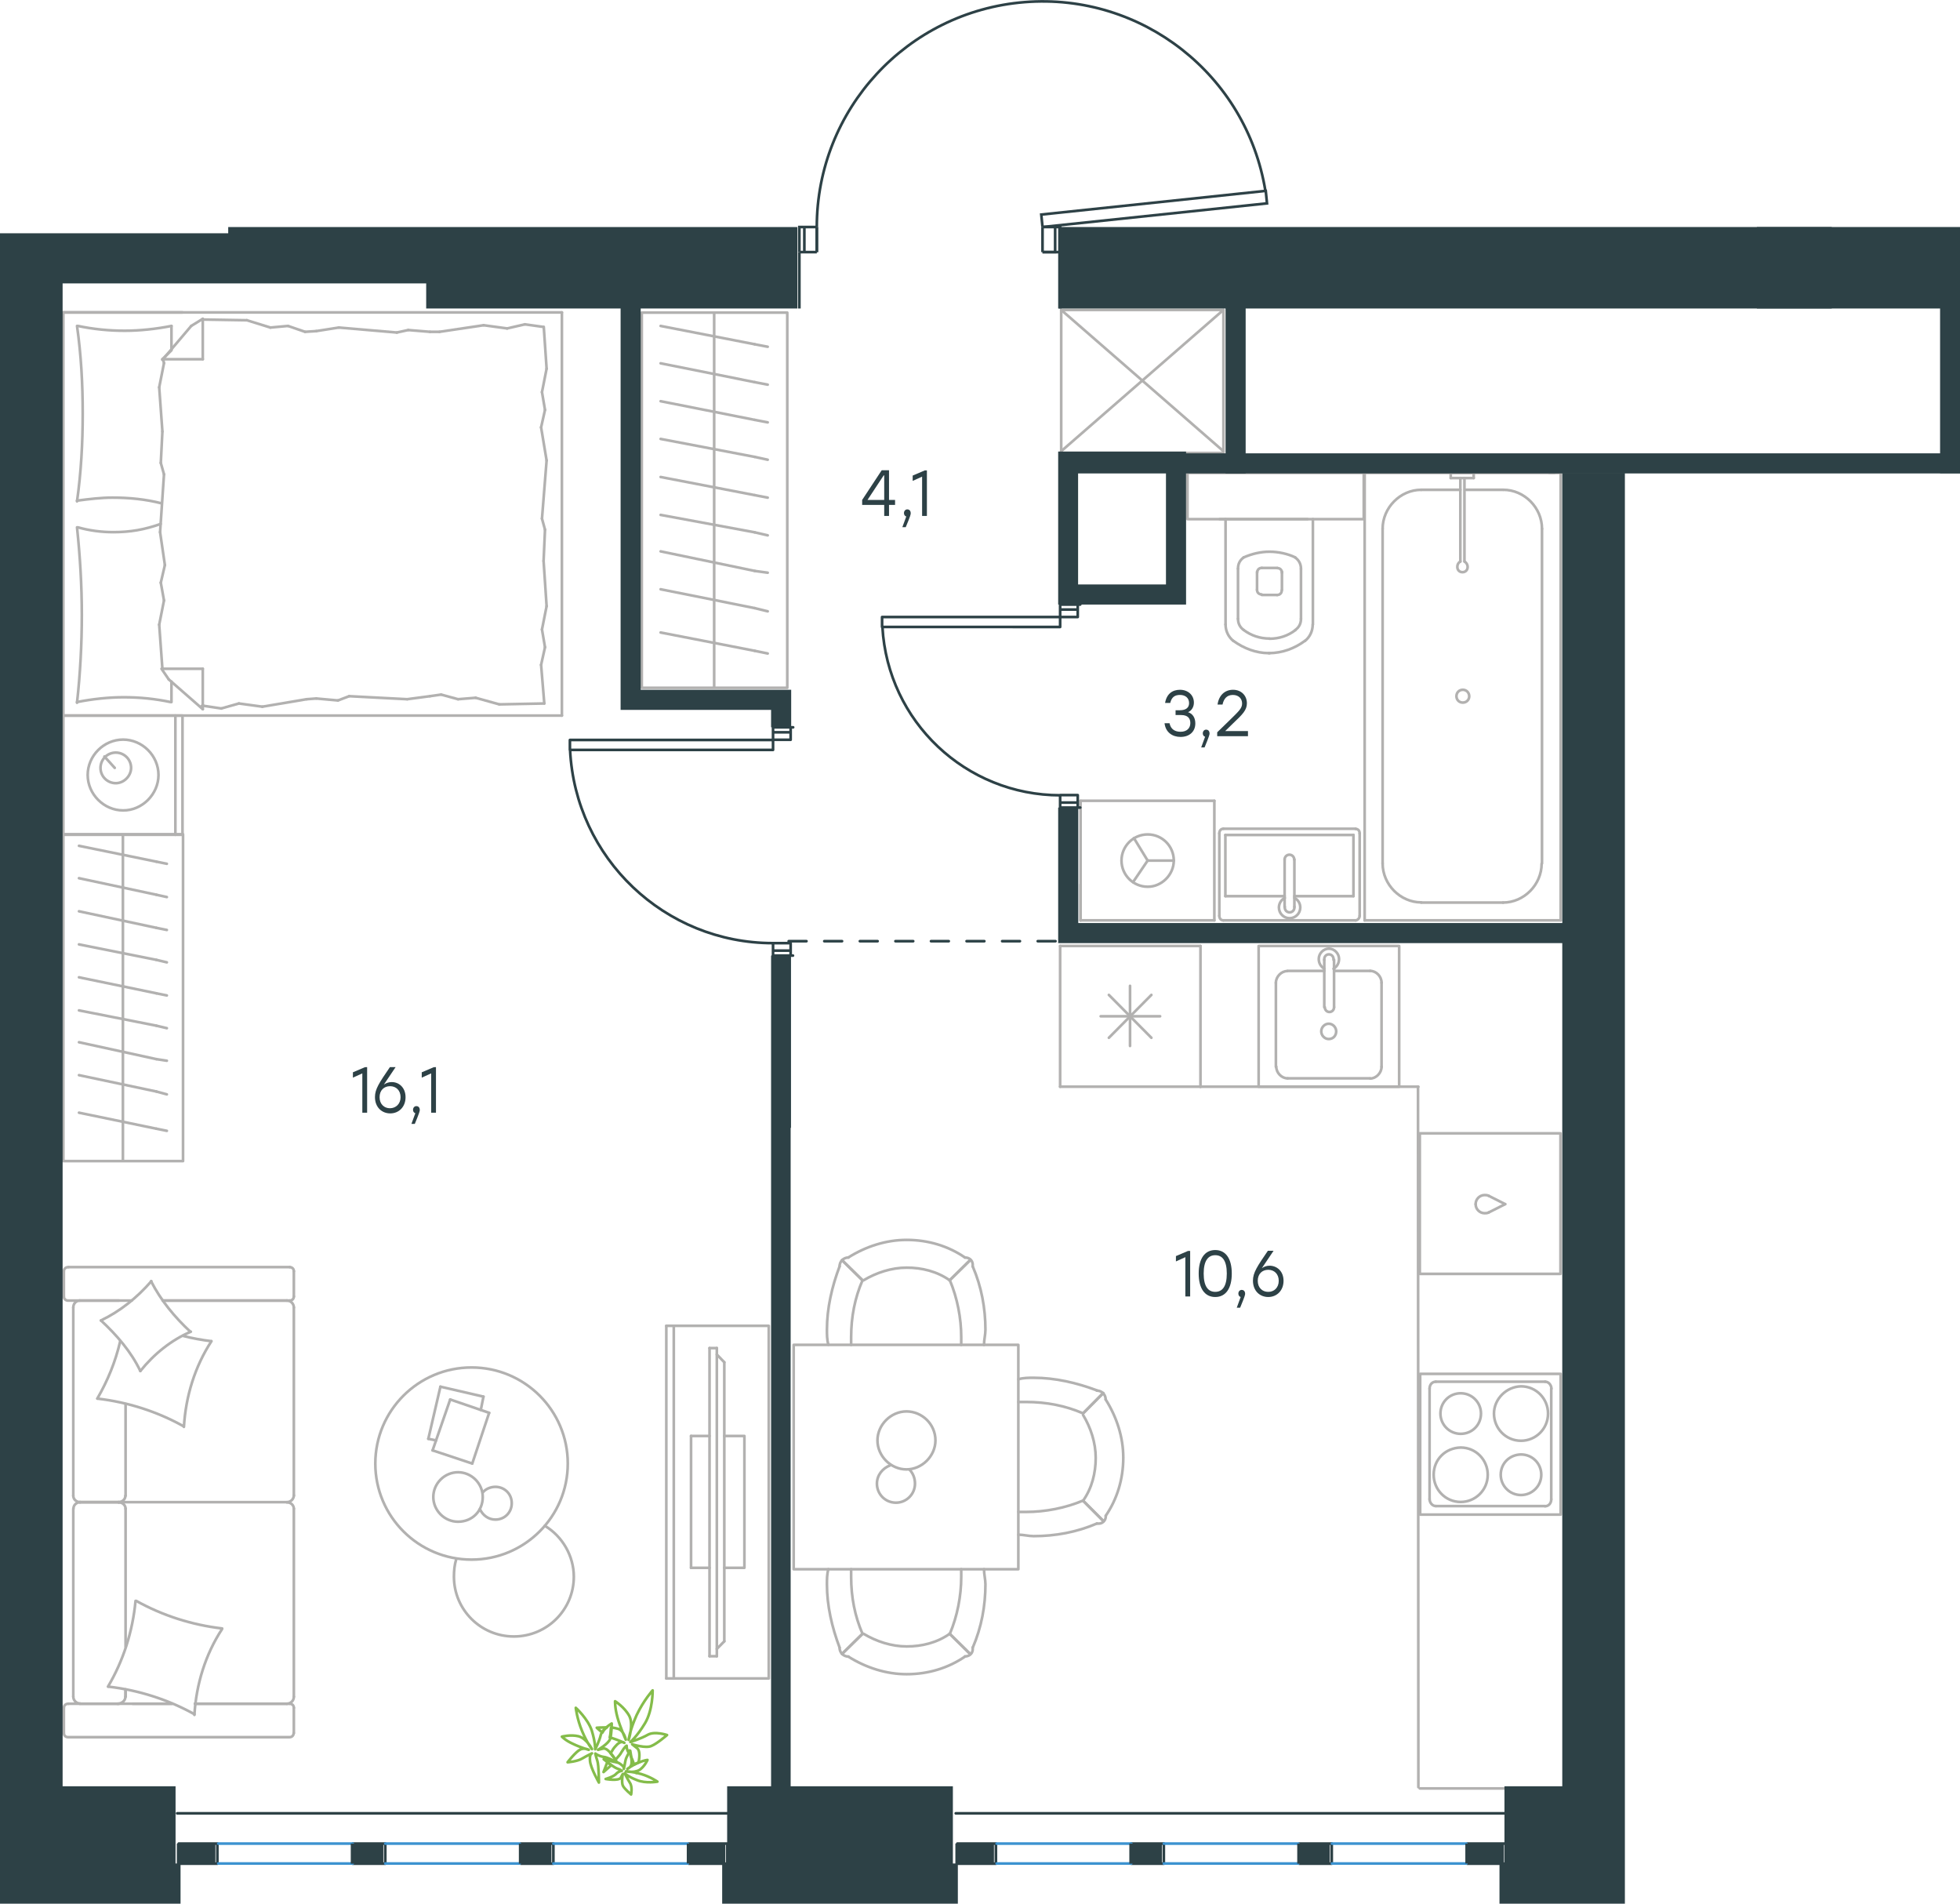 <?xml version="1.0" encoding="utf-8"?>
<!-- Generator: Adobe Illustrator 26.5.0, SVG Export Plug-In . SVG Version: 6.00 Build 0)  -->
<svg version="1.1" id="Слой_1" xmlns="http://www.w3.org/2000/svg" xmlns:xlink="http://www.w3.org/1999/xlink" x="0px" y="0px"
	 viewBox="0 0 1101.9 1070" style="enable-background:new 0 0 1101.9 1070;" xml:space="preserve">
<style type="text/css">
	.st0{fill:none;stroke:#B2B1B0;stroke-width:1.5;stroke-linecap:round;stroke-linejoin:round;stroke-miterlimit:22.926;}
	.st1{fill:none;stroke:#84BC4A;stroke-width:1.5;stroke-linecap:round;stroke-linejoin:round;stroke-miterlimit:22.926;}
	.st2{fill:none;stroke:#2D4146;stroke-width:1.5;stroke-linecap:round;stroke-linejoin:round;stroke-miterlimit:22.926;}
	.st3{fill:none;stroke:#2D4146;stroke-width:1.5;stroke-miterlimit:10;}
	.st4{fill:none;stroke:#3C93D0;stroke-width:1.5;stroke-linecap:round;stroke-linejoin:round;stroke-miterlimit:22.926;}
	.st5{fill-rule:evenodd;clip-rule:evenodd;fill:#2D4146;}
	.st6{enable-background:new    ;}
	.st7{fill:#2D4146;}
	
		.st8{fill:none;stroke:#2D4247;stroke-width:1.5;stroke-linecap:round;stroke-linejoin:round;stroke-miterlimit:22.926;stroke-dasharray:10;}
</style>
<g>
	<g>
		<line class="st0" x1="70.6" y1="925.6" x2="70.6" y2="848"/>
		<line class="st0" x1="165.2" y1="714.5" x2="165.2" y2="728.7"/>
		<line class="st0" x1="165.2" y1="734.9" x2="165.2" y2="840.7"/>
		<line class="st0" x1="96.7" y1="957.6" x2="74.6" y2="957.6"/>
		<line class="st0" x1="161.3" y1="957.6" x2="109.6" y2="957.6"/>
		<line class="st0" x1="161.3" y1="731" x2="91.5" y2="731"/>
		<line class="st0" x1="66.9" y1="844.3" x2="44.8" y2="844.3"/>
		<line class="st0" x1="70.6" y1="840.7" x2="70.6" y2="789.2"/>
		<line class="st0" x1="35.9" y1="974.1" x2="35.9" y2="959.9"/>
		<line class="st0" x1="44.8" y1="844.3" x2="66.9" y2="844.3"/>
		<line class="st0" x1="41.2" y1="734.9" x2="41.2" y2="840.7"/>
		<line class="st0" x1="91.5" y1="731" x2="162.9" y2="731"/>
		<line class="st0" x1="165.2" y1="848" x2="165.2" y2="953.6"/>
		<line class="st0" x1="165.2" y1="959.9" x2="165.2" y2="974.1"/>
		<line class="st0" x1="70.6" y1="953.6" x2="70.6" y2="949.6"/>
		<line class="st0" x1="38.5" y1="957.6" x2="96.7" y2="957.6"/>
		<line class="st0" x1="70.6" y1="953.6" x2="70.6" y2="949.6"/>
		<line class="st0" x1="44.8" y1="957.6" x2="66.9" y2="957.6"/>
		<line class="st0" x1="44.8" y1="844.3" x2="66.9" y2="844.3"/>
		<line class="st0" x1="41.2" y1="848" x2="41.2" y2="953.6"/>
		<line class="st0" x1="109.6" y1="957.6" x2="162.9" y2="957.6"/>
		<line class="st0" x1="38.5" y1="712.2" x2="162.9" y2="712.2"/>
		<line class="st0" x1="35.9" y1="728.7" x2="35.9" y2="714.5"/>
		<line class="st0" x1="74.1" y1="731" x2="38.5" y2="731"/>
		<line class="st0" x1="66.9" y1="844.3" x2="161.3" y2="844.3"/>
		<line class="st0" x1="66.9" y1="731" x2="44.8" y2="731"/>
		<path class="st0" d="M38.5,957.6c-1.9,0-2.6,1.3-2.6,2.3"/>
		<path class="st0" d="M162.9,731c1.6,0,2.3-1.3,2.3-2.3"/>
		<path class="st0" d="M35.9,728.7c0,1.6,1.3,2.3,2.3,2.3"/>
		<path class="st0" d="M70.6,848c0-1.9-1.6-3.6-3.9-3.6"/>
		<path class="st0" d="M44.8,731c-1.9,0-3.6,1.6-3.6,3.9"/>
		<path class="st0" d="M41.2,953.6c0,2,1.6,3.9,3.9,3.9"/>
		<path class="st0" d="M165.2,848c0-1.9-1.6-3.6-3.9-3.6"/>
		<path class="st0" d="M45.2,844.3c-2,0-3.9,1.5-3.9,3.6"/>
		<path class="st0" d="M161.3,844.3c2,0,3.9-1.6,3.9-3.9"/>
		<path class="st0" d="M35.9,974.1c0,1.6,1.3,2.3,2.3,2.3h124.6c1.6,0,2.3-1.3,2.3-2.3"/>
		<path class="st0" d="M41.2,840.7c0,1.9,1.6,3.6,3.9,3.6"/>
		<path class="st0" d="M165.2,714.5c0-1.6-1.3-2.3-2.3-2.3"/>
		<path class="st0" d="M161.3,957.6c2,0,3.9-1.6,3.9-3.9"/>
		<path class="st0" d="M165.2,959.9c0-1.6-1.3-2.3-2.3-2.3"/>
		<path class="st0" d="M165.2,734.9c0-2-1.6-3.9-3.9-3.9"/>
		<path class="st0" d="M66.1,957.6c2.2,0,4.4-1.6,4.4-3.9"/>
		<path class="st0" d="M66.6,844.3c2,0,3.9-1.5,3.9-3.6"/>
		<path class="st0" d="M38.5,712.2c-1.9,0-2.6,1.3-2.6,2.3"/>
		<path class="st0" d="M76.6,899.8c14.9,8.3,31.3,13.5,48.3,15.5"/>
		<path class="st0" d="M84.9,720.1c5.6,10.9,13.2,20.1,22.1,28.4"/>
		<path class="st0" d="M107.3,748.5c-10.9,4.6-20.8,12.6-28.4,22.1"/>
		<path class="st0" d="M124.8,915.7c-9.3,14.2-14.5,31-15.5,48.2"/>
		<path class="st0" d="M103.1,801.6c-14.9-8.3-31.3-13.5-48.3-15.5"/>
		<path class="st0" d="M54.7,786.1c5.9-10.2,10.2-20.7,12.9-32.3"/>
		<path class="st0" d="M118.9,753.8c-9.3,14.2-14.5,31-15.5,48.2"/>
		<path class="st0" d="M109.3,963.5C94.4,955.2,78,950,61,948"/>
		<path class="st0" d="M60.7,948c8.6-14.5,13.9-31,15.5-48.2"/>
		<path class="st0" d="M78.9,770.6c-5.2-10.9-13.2-20.1-22.1-28.4"/>
		<path class="st0" d="M103.1,750.9c4.9,1.3,10.6,2.3,15.5,2.9"/>
		<path class="st0" d="M56.7,742.2c10.9-5.2,20.4-12.9,28.4-22.1"/>
	</g>
	<g>
		<line class="st0" x1="247.6" y1="779.4" x2="271.8" y2="785"/>
		<line class="st0" x1="271.8" y1="785" x2="270.3" y2="792.5"/>
		<line class="st0" x1="245.2" y1="809.6" x2="240.8" y2="808.7"/>
		<line class="st0" x1="240.8" y1="808.7" x2="247.6" y2="779.4"/>
		<line class="st0" x1="253.1" y1="786.6" x2="275" y2="794.1"/>
		<line class="st0" x1="275" y1="794.1" x2="265.5" y2="822.6"/>
		<line class="st0" x1="265.5" y1="822.6" x2="243.2" y2="815.2"/>
		<line class="st0" x1="243.2" y1="815.2" x2="253.1" y2="786.6"/>
		<ellipse class="st0" cx="265.1" cy="822.6" rx="54.1" ry="54"/>
		<path class="st0" d="M271.4,841.4c0-7.6-6.3-13.9-13.9-13.9s-13.9,6.3-13.9,13.9s6.3,13.9,13.9,13.9
			C265.5,855.3,271.4,849.3,271.4,841.4z"/>
		<path class="st0" d="M271.4,838.9c1.5-2,4.4-3.2,7.1-3.2c5.1,0,9.2,3.9,9.2,9.2c0,5.1-3.9,9.2-9.2,9.2c-3.9,0-7.1-2.4-8.7-5.9"/>
		<path class="st0" d="M306.3,857.6c9.9,5.9,16.3,17,16.3,28.6c0,18.6-15.1,33.6-33.7,33.6c-18.7,0-33.7-15.1-33.7-33.6
			c0-3.3,0.3-6.6,1.3-9.9"/>
	</g>
	<g>
		<g>
			<line class="st0" x1="378.8" y1="745.2" x2="378.8" y2="943.4"/>
			<polyline class="st0" points="374.6,943.4 432.2,943.4 432.2,745.2 374.6,745.2 			"/>
			<line class="st0" x1="374.6" y1="745.2" x2="374.6" y2="943.4"/>
		</g>
		<g>
			<polyline class="st0" points="407.2,881.2 418.5,881.2 418.5,807.1 407.2,807.1 			"/>
			<line class="st0" x1="398.9" y1="807.1" x2="388.5" y2="807.1"/>
			<line class="st0" x1="388.5" y1="807.1" x2="388.5" y2="881.2"/>
			<line class="st0" x1="388.5" y1="881.2" x2="398.9" y2="881.2"/>
			<line class="st0" x1="398.9" y1="757.7" x2="403" y2="757.7"/>
			<line class="st0" x1="407.2" y1="922.5" x2="403" y2="926.8"/>
			<line class="st0" x1="403" y1="761.3" x2="407.2" y2="765.7"/>
			<line class="st0" x1="403" y1="930.9" x2="403" y2="757.7"/>
			<line class="st0" x1="398.9" y1="757.7" x2="398.9" y2="930.9"/>
			<line class="st0" x1="398.9" y1="930.9" x2="403" y2="930.9"/>
			<line class="st0" x1="407.2" y1="765.7" x2="407.2" y2="922.5"/>
		</g>
	</g>
	<g>
		<line class="st0" x1="596" y1="610.8" x2="596" y2="531.7"/>
		<line class="st0" x1="635.3" y1="587.9" x2="635.3" y2="554.1"/>
		<line class="st0" x1="647.3" y1="559.2" x2="623.4" y2="583.3"/>
		<line class="st0" x1="647.3" y1="583.3" x2="623.4" y2="559.2"/>
		<line class="st0" x1="652.2" y1="571.2" x2="618.8" y2="571.2"/>
		<line class="st0" x1="596" y1="531.7" x2="674.9" y2="531.7"/>
		<line class="st0" x1="674.9" y1="610.8" x2="674.9" y2="531.7"/>
		<line class="st0" x1="596" y1="610.8" x2="674.9" y2="610.8"/>
	</g>
	<g>
		<rect x="707.6" y="531.7" class="st0" width="79" height="79.1"/>
		<line class="st0" x1="750" y1="566.1" x2="750" y2="539.5"/>
		<line class="st0" x1="744.5" y1="545.7" x2="723.9" y2="545.7"/>
		<line class="st0" x1="723.9" y1="606.1" x2="770.3" y2="606.1"/>
		<line class="st0" x1="770.3" y1="545.7" x2="750" y2="545.7"/>
		<line class="st0" x1="776.7" y1="599.6" x2="776.7" y2="552.4"/>
		<line class="st0" x1="744.5" y1="539.5" x2="744.5" y2="566.1"/>
		<line class="st0" x1="717.3" y1="552.4" x2="717.3" y2="599.6"/>
		<path class="st0" d="M750,566.1L750,566.1c0,1.5-1.1,2.7-2.6,2.7s-2.6-1.2-2.6-2.7"/>
		<path class="st0" d="M717.3,552.4c0-3.5,3.1-6.6,6.4-6.6"/>
		<path class="st0" d="M744.5,544.5c-1.9-1.2-3.1-3.1-3.1-5.5c0-3.1,2.6-5.8,5.7-5.8c3.1,0,5.7,2.7,5.7,5.8c0,2.3-1.1,4.3-3.1,5.5"
			/>
		<path class="st0" d="M776.7,599.6c0,3.5-3.1,6.6-6.4,6.6"/>
		<path class="st0" d="M770.3,545.7c3.4,0,6.4,3.1,6.4,6.6"/>
		<path class="st0" d="M723.9,606.1c-3.4,0-6.4-3.1-6.4-6.6"/>
		<path class="st0" d="M744.5,539.5v-0.4c0-1.5,1.1-2.7,2.6-2.7s2.6,1.2,2.6,2.7v0.4"/>
		<path class="st0" d="M751.2,579.7c0-2.3-1.9-4.3-4.2-4.3s-4.2,2-4.2,4.3s1.9,4.3,4.2,4.3C749.6,584,751.2,582,751.2,579.7z"/>
	</g>
	<g>
		<path class="st0" d="M843.7,828.9c0,6.2,5,11.4,11.4,11.4c6.2,0,11.4-5,11.4-11.4c0-6.3-5-11.4-11.4-11.4
			C848.8,817.6,843.7,822.4,843.7,828.9z"/>
		<path class="st0" d="M839.9,794.5c0,8.3,6.6,15.3,15.2,15.3c8.2,0,15.2-6.6,15.2-15.3c0-8.3-6.6-15.3-15.2-15.3
			C846.8,779.4,839.9,786.4,839.9,794.5z"/>
		<path class="st0" d="M809.8,794.5c0,6.2,5,11.4,11.4,11.4s11.4-5,11.4-11.4c0-6.2-5-11.4-11.4-11.4S809.8,788.2,809.8,794.5z"/>
		<path class="st0" d="M806,828.9c0,8.3,6.6,15.3,15.2,15.3c8.2,0,15.2-6.6,15.2-15.3c0-8.3-6.6-15.3-15.2-15.3
			C812.6,813.8,806,820.3,806,828.9z"/>
		<line class="st0" x1="872.1" y1="780.5" x2="872.1" y2="842.7"/>
		<line class="st0" x1="807.2" y1="776.6" x2="868.7" y2="776.6"/>
		<line class="st0" x1="803.7" y1="842.7" x2="803.7" y2="780.5"/>
		<line class="st0" x1="868.7" y1="846.5" x2="807.2" y2="846.5"/>
		<path class="st0" d="M803.7,780.5L803.7,780.5c0-2.3,1.5-3.9,3.5-3.9"/>
		<path class="st0" d="M872.1,842.7L872.1,842.7c0,2.3-1.5,3.9-3.5,3.9"/>
		<path class="st0" d="M868.7,776.6L868.7,776.6c2,0,3.5,2,3.5,3.9"/>
		<path class="st0" d="M807.2,846.5L807.2,846.5c-2,0-3.5-2-3.5-3.9"/>
		<rect x="798.4" y="772.2" class="st0" width="79" height="79.1"/>
	</g>
	<g>
		<line class="st0" x1="102.6" y1="175.6" x2="35.6" y2="175.6"/>
		<line class="st0" x1="35.6" y1="402.2" x2="35.6" y2="175.6"/>
		<line class="st0" x1="96.4" y1="383.1" x2="96.4" y2="394.6"/>
		<line class="st0" x1="91.3" y1="201.9" x2="114" y2="201.9"/>
		<line class="st0" x1="96.4" y1="196.9" x2="91.3" y2="201.9"/>
		<line class="st0" x1="315.9" y1="402.2" x2="35.6" y2="402.2"/>
		<line class="st0" x1="114" y1="179.2" x2="114" y2="201.9"/>
		<line class="st0" x1="35.6" y1="175.6" x2="315.9" y2="175.6"/>
		<line class="st0" x1="114" y1="398.6" x2="94.9" y2="381.9"/>
		<line class="st0" x1="94.9" y1="381.9" x2="90.8" y2="375.9"/>
		<line class="st0" x1="96.4" y1="183.2" x2="96.4" y2="196.4"/>
		<line class="st0" x1="91.3" y1="375.9" x2="114" y2="375.9"/>
		<line class="st0" x1="91.3" y1="202.3" x2="107.5" y2="183.2"/>
		<line class="st0" x1="107.5" y1="183.2" x2="114" y2="179.2"/>
		<line class="st0" x1="114" y1="398.6" x2="114" y2="375.9"/>
		<line class="st0" x1="306.4" y1="297.7" x2="305.6" y2="315.3"/>
		<line class="st0" x1="304.2" y1="240.2" x2="307.3" y2="258.8"/>
		<line class="st0" x1="304.7" y1="220.4" x2="306.4" y2="230.4"/>
		<line class="st0" x1="306.4" y1="230.4" x2="304.2" y2="240.2"/>
		<line class="st0" x1="304.7" y1="291.5" x2="306.4" y2="297.7"/>
		<line class="st0" x1="307.3" y1="258.8" x2="304.7" y2="291.5"/>
		<line class="st0" x1="305.7" y1="183.7" x2="307.3" y2="207.2"/>
		<line class="st0" x1="307.3" y1="207.2" x2="304.7" y2="220.4"/>
		<line class="st0" x1="304.2" y1="373.7" x2="306" y2="395.4"/>
		<line class="st0" x1="304.7" y1="353.8" x2="306.4" y2="363.8"/>
		<line class="st0" x1="306.4" y1="363.8" x2="304.2" y2="373.7"/>
		<line class="st0" x1="305.6" y1="315.3" x2="307.3" y2="340.7"/>
		<line class="st0" x1="307.3" y1="340.7" x2="304.7" y2="353.8"/>
		<line class="st0" x1="315.9" y1="402.2" x2="315.9" y2="175.6"/>
		<path class="st0" d="M43.3,296.4c1.7,16.3,2.7,32.5,2.7,49.3c0,16.3-0.9,33-2.7,49.3"/>
		<path class="st0" d="M90.3,294.5c-9.1,3.2-17,4.6-26.6,4.6c-6.8,0-13.5-0.9-19.9-2.7"/>
		<path class="st0" d="M43.3,394.6c8.6-1.7,17.7-2.7,26.3-2.7c9.1,0,17.7,0.9,26.3,2.7"/>
		<path class="st0" d="M43.3,281.4c6.8-0.9,13.5-1.7,19.9-1.7c9.5,0,18.6,0.9,27.6,3.2"/>
		<line class="st0" x1="171.5" y1="186.5" x2="177.8" y2="186.1"/>
		<line class="st0" x1="152" y1="184.1" x2="161.9" y2="183.2"/>
		<line class="st0" x1="161.9" y1="183.2" x2="171.5" y2="186.5"/>
		<line class="st0" x1="114" y1="179.6" x2="138.8" y2="180"/>
		<line class="st0" x1="138.8" y1="180" x2="152" y2="184.1"/>
		<line class="st0" x1="229.5" y1="185.5" x2="241.7" y2="186.5"/>
		<line class="st0" x1="177.8" y1="186.1" x2="190.5" y2="184.1"/>
		<line class="st0" x1="223.1" y1="186.9" x2="229.5" y2="185.5"/>
		<line class="st0" x1="190.5" y1="184.1" x2="223.1" y2="186.9"/>
		<line class="st0" x1="241.7" y1="186.5" x2="247.1" y2="186.5"/>
		<line class="st0" x1="285.1" y1="184.6" x2="295.1" y2="182.3"/>
		<line class="st0" x1="295.1" y1="182.3" x2="305.1" y2="183.7"/>
		<line class="st0" x1="247.1" y1="186.5" x2="271.9" y2="182.8"/>
		<line class="st0" x1="271.9" y1="182.8" x2="285.1" y2="184.6"/>
		<line class="st0" x1="248" y1="390.4" x2="241.7" y2="391.3"/>
		<line class="st0" x1="267.4" y1="392.2" x2="257.5" y2="393"/>
		<line class="st0" x1="257.5" y1="393" x2="248" y2="390.4"/>
		<line class="st0" x1="306" y1="395.4" x2="280.7" y2="395.9"/>
		<line class="st0" x1="280.7" y1="395.9" x2="267.4" y2="392.2"/>
		<line class="st0" x1="190" y1="393.7" x2="177.8" y2="392.6"/>
		<line class="st0" x1="241.7" y1="391.3" x2="228.9" y2="393"/>
		<line class="st0" x1="196.3" y1="391.3" x2="190" y2="393.7"/>
		<line class="st0" x1="228.9" y1="393" x2="196.3" y2="391.3"/>
		<line class="st0" x1="177.8" y1="392.6" x2="172.4" y2="393"/>
		<line class="st0" x1="114.4" y1="396.7" x2="113.5" y2="396.7"/>
		<line class="st0" x1="134.3" y1="395.4" x2="124.4" y2="398.2"/>
		<line class="st0" x1="124.4" y1="398.2" x2="114.4" y2="396.7"/>
		<line class="st0" x1="172.4" y1="393" x2="147.5" y2="397.2"/>
		<line class="st0" x1="147.5" y1="397.2" x2="134.3" y2="395.4"/>
		<path class="st0" d="M43.3,183.2c2.3,16.3,3.2,32.5,3.2,49.3c0,16.3-0.9,33-3.2,49.3"/>
		<path class="st0" d="M96.4,183.2c-8.6,1.7-17.7,2.7-26.3,2.7c-9.1,0-17.7-0.9-26.3-2.7"/>
		<line class="st0" x1="90.4" y1="260.2" x2="91.3" y2="242.5"/>
		<line class="st0" x1="92.7" y1="317.6" x2="90" y2="299.1"/>
		<line class="st0" x1="92.2" y1="337.5" x2="90.4" y2="327.5"/>
		<line class="st0" x1="90.4" y1="327.5" x2="92.7" y2="317.6"/>
		<line class="st0" x1="92.2" y1="266.6" x2="90.4" y2="260.2"/>
		<line class="st0" x1="90" y1="299.1" x2="92.2" y2="266.6"/>
		<line class="st0" x1="91.3" y1="375.9" x2="89.5" y2="351.1"/>
		<line class="st0" x1="89.5" y1="351.1" x2="92.2" y2="337.5"/>
		<line class="st0" x1="92.2" y1="204.1" x2="91.7" y2="201.9"/>
		<line class="st0" x1="91.3" y1="242.5" x2="89.5" y2="217.7"/>
		<line class="st0" x1="89.5" y1="217.7" x2="92.2" y2="204.1"/>
		<line class="st0" x1="35.6" y1="469.2" x2="35.6" y2="402.2"/>
		<line class="st0" x1="102.6" y1="402.2" x2="102.6" y2="469.2"/>
		<line class="st0" x1="102.2" y1="469.2" x2="35.6" y2="469.2"/>
		<line class="st0" x1="35.6" y1="402.2" x2="102.2" y2="402.2"/>
		<line class="st0" x1="64.5" y1="431.6" x2="58.7" y2="425.2"/>
		<line class="st0" x1="98.6" y1="402.2" x2="98.6" y2="469.2"/>
		<path class="st0" d="M89.1,435.6c0-10.9-9.1-19.9-19.9-19.9c-10.9,0-19.9,9.1-19.9,19.9s9.1,19.9,19.9,19.9
			C79.9,455.6,89.1,446.4,89.1,435.6z"/>
		<path class="st0" d="M73.7,431.6c0-4.9-4-8.6-8.6-8.6c-4.9,0-8.6,4-8.6,8.6c0,4.9,4,8.6,8.6,8.6S73.7,436.1,73.7,431.6z"/>
	</g>
	<g>
		<line class="st0" x1="93.8" y1="635.6" x2="87.9" y2="634.4"/>
		<line class="st0" x1="87.9" y1="634.4" x2="44.4" y2="625.4"/>
		<rect x="35.6" y="468.9" class="st0" width="67.3" height="183.7"/>
		<line class="st0" x1="69.1" y1="652.2" x2="69.1" y2="469.3"/>
		<line class="st0" x1="93.8" y1="485.5" x2="87.9" y2="484.3"/>
		<line class="st0" x1="87.9" y1="484.3" x2="44.4" y2="475.4"/>
		<line class="st0" x1="93.8" y1="504.2" x2="87.9" y2="502.9"/>
		<line class="st0" x1="87.9" y1="502.9" x2="44.4" y2="493.6"/>
		<line class="st0" x1="93.8" y1="522.7" x2="87.9" y2="521.5"/>
		<line class="st0" x1="87.9" y1="521.5" x2="44.4" y2="512.2"/>
		<line class="st0" x1="93.8" y1="540.9" x2="87.9" y2="539.5"/>
		<line class="st0" x1="87.9" y1="539.5" x2="44.4" y2="530.8"/>
		<line class="st0" x1="93.8" y1="559.5" x2="87.9" y2="558.3"/>
		<line class="st0" x1="87.9" y1="558.3" x2="44.4" y2="549.3"/>
		<line class="st0" x1="93.8" y1="577.9" x2="87.9" y2="576.5"/>
		<line class="st0" x1="87.9" y1="576.5" x2="44.4" y2="567.9"/>
		<line class="st0" x1="93.8" y1="596.2" x2="87.9" y2="595.3"/>
		<line class="st0" x1="87.9" y1="595.3" x2="44.4" y2="585.8"/>
		<line class="st0" x1="87.9" y1="613.5" x2="44.4" y2="604.3"/>
		<line class="st0" x1="93.8" y1="615.1" x2="87.9" y2="613.5"/>
	</g>
	<g>
		<line class="st0" x1="735.1" y1="291.8" x2="685.7" y2="291.8"/>
		<g>
			<line class="st0" x1="738.1" y1="351" x2="738.1" y2="291.8"/>
			<line class="st0" x1="696" y1="319.7" x2="696" y2="347.8"/>
			<line class="st0" x1="731.4" y1="347.8" x2="731.4" y2="319.7"/>
			<line class="st0" x1="706.7" y1="321.4" x2="706.7" y2="331.5"/>
			<line class="st0" x1="720.7" y1="331.5" x2="720.7" y2="321.4"/>
			<line class="st0" x1="718" y1="319.2" x2="709.4" y2="319.2"/>
			<line class="st0" x1="689" y1="291.8" x2="689" y2="351"/>
			<line class="st0" x1="709.4" y1="334.4" x2="718" y2="334.4"/>
			<path class="st0" d="M693.4,360.2c5.9,4.3,12.9,6.9,19.9,6.9c0,0,0,0,0.5,0"/>
			<path class="st0" d="M709.4,319.2c-1.6,0-2.6,1.1-2.6,2.6"/>
			<path class="st0" d="M699.2,313.3c-2.2,1.6-3.2,3.7-3.2,6.3"/>
			<path class="st0" d="M706.7,331.5c0,1.6,1.1,2.6,2.6,2.6"/>
			<path class="st0" d="M699.2,354.1c4.3,3.2,9.2,4.8,14.5,4.8"/>
			<path class="st0" d="M718,334.4c1.6,0,2.6-1.1,2.6-2.6"/>
			<path class="st0" d="M720.7,321.9c0-1.6-1.1-2.6-2.6-2.6"/>
			<path class="st0" d="M731.4,319.7c0-2.6-1.1-4.8-3.2-6.3"/>
			<path class="st0" d="M728.2,313.3c-4.3-2.1-9.7-3.2-14.5-3.2s-9.7,1.1-14.5,3.2"/>
			<path class="st0" d="M728.2,354.1c2.2-1.6,3.2-3.7,3.2-6.3"/>
			<path class="st0" d="M713.3,367.1L713.3,367.1c7.5,0,14.5-2.6,20.3-6.9"/>
			<path class="st0" d="M689,351c0,3.7,1.6,6.9,4.3,9.2"/>
			<path class="st0" d="M733.7,360.2c2.6-2.1,4.3-5.4,4.3-9.2"/>
			<path class="st0" d="M713.7,359L713.7,359c5.4,0,10.3-1.6,14.5-4.8"/>
			<path class="st0" d="M696,347.8c0,2.6,1.1,4.8,3.2,6.3"/>
		</g>
		<rect x="667.6" y="265.8" class="st0" width="99.1" height="26"/>
	</g>
	<g>
		<line class="st0" x1="760.9" y1="469.3" x2="760.9" y2="503.7"/>
		<line class="st0" x1="760.9" y1="503.7" x2="727.7" y2="503.7"/>
		<line class="st0" x1="722.2" y1="503.7" x2="688.9" y2="503.7"/>
		<line class="st0" x1="688.9" y1="469.3" x2="760.9" y2="469.3"/>
		<line class="st0" x1="688.9" y1="503.7" x2="688.9" y2="469.3"/>
		<line class="st0" x1="687.8" y1="517.3" x2="762.1" y2="517.3"/>
		<line class="st0" x1="685.5" y1="468.5" x2="685.5" y2="514.7"/>
		<line class="st0" x1="762.1" y1="465.8" x2="687.8" y2="465.8"/>
		<line class="st0" x1="764.4" y1="514.7" x2="764.4" y2="468.5"/>
		<path class="st0" d="M764.4,468.5c0-1.6-0.9-2.6-2.3-2.6"/>
		<path class="st0" d="M687.8,465.8c-1.4,0-2.3,1.1-2.3,2.6"/>
		<path class="st0" d="M685.5,514.7c0,1.6,0.9,2.6,2.3,2.6"/>
		<path class="st0" d="M762.1,517.3c1,0,2.3-1.1,2.3-2.6"/>
		<line class="st0" x1="722.2" y1="483.1" x2="722.2" y2="509.7"/>
		<line class="st0" x1="727.7" y1="509.7" x2="727.7" y2="483.1"/>
		<path class="st0" d="M722.2,483.1L722.2,483.1c0-1.5,1.2-2.7,2.7-2.7s2.7,1.2,2.7,2.7l0,0"/>
		<path class="st0" d="M727.7,504.7c2.1,1,3.3,3.1,3.3,5.4c0,3.3-2.7,6-6,6s-6-2.7-6-6c0-2.3,1.3-4.4,3.3-5.4"/>
		<path class="st0" d="M727.7,509.7c0,0.1,0,0.2,0,0.4c0,1.5-1.2,2.7-2.7,2.7s-2.7-1.2-2.7-2.7c0-0.1,0-0.2,0-0.4"/>
	</g>
	<g>
		<line class="st0" x1="824.1" y1="275.3" x2="845" y2="275.3"/>
		<line class="st0" x1="799" y1="275.3" x2="821" y2="275.3"/>
		<line class="st0" x1="866.9" y1="297.2" x2="866.9" y2="485.3"/>
		<line class="st0" x1="845" y1="507.3" x2="799" y2="507.3"/>
		<line class="st0" x1="767.2" y1="517.3" x2="767.2" y2="265.8"/>
		<line class="st0" x1="877.4" y1="517.3" x2="767.2" y2="517.3"/>
		<line class="st0" x1="777.3" y1="485.3" x2="777.3" y2="297.2"/>
		<line class="st0" x1="877.4" y1="265.8" x2="877.4" y2="517.3"/>
		<line class="st0" x1="767.2" y1="265.8" x2="877.4" y2="265.8"/>
		<path class="st0" d="M845,507.3c11.8,0,21.7-10.1,21.7-21.9"/>
		<path class="st0" d="M799,275.3c-11.8,0-21.7,10.1-21.7,21.9"/>
		<path class="st0" d="M777.3,485.3c0,11.9,10,21.9,21.7,21.9"/>
		<path class="st0" d="M866.9,297.2c0-11.9-10-21.9-21.7-21.9"/>
		<line class="st0" x1="871" y1="265.8" x2="873.9" y2="265.8"/>
		<line class="st0" x1="823.3" y1="268.7" x2="823.3" y2="315.6"/>
		<line class="st0" x1="821" y1="315.6" x2="821" y2="268.7"/>
		<line class="st0" x1="815.6" y1="265.8" x2="828.5" y2="265.8"/>
		<line class="st0" x1="828.5" y1="265.8" x2="828.5" y2="268.7"/>
		<line class="st0" x1="828.5" y1="268.7" x2="815.6" y2="268.7"/>
		<line class="st0" x1="815.6" y1="268.7" x2="815.6" y2="265.8"/>
		<path class="st0" d="M821,315.6c-1.2,0.7-1.7,1.8-1.7,3c0,1.8,1.2,3,2.9,3s2.9-1.2,2.9-3c0-1.2-0.7-2.3-1.7-3"/>
		<path class="st0" d="M822.4,387.7c-2,0-3.6,1.5-3.6,3.6c0,2,1.5,3.6,3.6,3.6c2,0,3.6-1.5,3.6-3.6
			C825.9,389,824.2,387.7,822.4,387.7z"/>
	</g>
	<g>
		<line class="st0" x1="682.7" y1="517.3" x2="682.7" y2="450.1"/>
		<g>
			<line class="st0" x1="607.5" y1="450.1" x2="682.7" y2="450.1"/>
			<line class="st0" x1="607.5" y1="497.2" x2="607.5" y2="517.3"/>
			<line class="st0" x1="607.5" y1="450.1" x2="607.5" y2="517.3"/>
			<line class="st0" x1="645.2" y1="483.7" x2="637" y2="495.8"/>
			<line class="st0" x1="645.2" y1="483.7" x2="659.9" y2="483.7"/>
			<line class="st0" x1="645.2" y1="483.7" x2="637.5" y2="471.1"/>
			<path class="st0" d="M659.9,483.7c0-8.2-6.6-14.7-14.7-14.7c-8.1,0-14.7,6.6-14.7,14.7s6.6,14.7,14.7,14.7
				C652.9,498.5,659.9,491.8,659.9,483.7z"/>
			<line class="st0" x1="607.5" y1="517.3" x2="682.7" y2="517.3"/>
		</g>
	</g>
	<g>
		<rect x="596.6" y="174.2" class="st0" width="91.2" height="80.4"/>
		<line class="st0" x1="687.8" y1="174.2" x2="596.6" y2="253.6"/>
		<line class="st0" x1="687.8" y1="253.6" x2="596.6" y2="174.2"/>
	</g>
	<g>
		<rect x="798.2" y="637" class="st0" width="79.1" height="79"/>
		<line class="st0" x1="846.2" y1="676.8" x2="836.9" y2="672.1"/>
		<line class="st0" x1="836.9" y1="681.5" x2="846.2" y2="676.8"/>
		<path class="st0" d="M836.9,681.5c-0.8,0.4-1.5,0.4-2.3,0.4c-2.7,0-5-2.3-5-5"/>
		<path class="st0" d="M836.9,672.1c-0.8-0.4-1.5-0.4-2.3-0.4c-2.7,0-5,2.3-5,5"/>
	</g>
	<line class="st0" x1="797.2" y1="610.8" x2="797.4" y2="1004.5"/>
	<line class="st0" x1="845.6" y1="1005.2" x2="798.2" y2="1005.2"/>
	<line class="st0" x1="674.9" y1="610.8" x2="797.4" y2="610.8"/>
	<g>
		<rect x="446.2" y="755.9" class="st0" width="126.3" height="126.1"/>
		<path class="st0" d="M533.9,918.3c-7.1,5-15.6,7.1-24.2,7.1c-8.5,0-17-2.8-24.2-7.1"/>
		<path class="st0" d="M553.2,882c0,2.8,0.8,5.7,0.8,8.5c0,12.1-2.2,24.1-7.1,35.5"/>
		<path class="st0" d="M472,926c-4.3-11.4-7.1-23.5-7.1-35.5c0-2.8,0-5.7,0.8-8.5"/>
		<path class="st0" d="M540.4,882c0,1.4,0,2.8,0,4.3c0,10.7-2.2,22.1-6.4,32"/>
		<path class="st0" d="M484.9,918.3c-4.3-9.9-6.4-20.6-6.4-32c0-1.4,0-2.8,0-4.3"/>
		<path class="st0" d="M542.5,931.1c-9.3,6.4-20.6,9.9-32.8,9.9c-11.4,0-22.8-3.6-32.8-9.9"/>
		<line class="st0" x1="533.9" y1="918.3" x2="545.4" y2="929.6"/>
		<line class="st0" x1="484.9" y1="918.3" x2="473.4" y2="929.6"/>
		<line class="st0" x1="533.9" y1="918.3" x2="545.4" y2="929.6"/>
		<line class="st0" x1="484.9" y1="918.3" x2="473.4" y2="929.6"/>
		<path class="st0" d="M477,931.1c-2.8,0-5-2.2-5-5"/>
		<path class="st0" d="M546.8,926c0.5,2.8-1.4,5-4.3,5"/>
		<path class="st0" d="M533.9,719.6c-7.1-5-15.6-7.1-24.2-7.1c-8.5,0-17,2.8-24.2,7.1"/>
		<path class="st0" d="M553.2,755.9c0-2.8,0.8-5.7,0.8-8.5c0-12.1-2.2-24.1-7.1-35.5"/>
		<path class="st0" d="M472,711.8c-4.3,11.4-7.1,23.5-7.1,35.5c0,2.8,0,5.7,0.8,8.5"/>
		<path class="st0" d="M540.4,755.9c0-1.4,0-2.8,0-4.3c0-10.7-2.2-22.1-6.4-32"/>
		<path class="st0" d="M484.9,719.6c-4.3,9.9-6.4,20.6-6.4,32c0,1.4,0,2.8,0,4.3"/>
		<path class="st0" d="M542.5,706.8c-9.3-6.4-20.6-9.9-32.8-9.9c-11.4,0-22.8,3.6-32.8,9.9"/>
		<line class="st0" x1="533.9" y1="719.6" x2="545.4" y2="708.3"/>
		<line class="st0" x1="484.9" y1="719.6" x2="473.4" y2="708.3"/>
		<line class="st0" x1="533.9" y1="719.6" x2="545.4" y2="708.3"/>
		<line class="st0" x1="484.9" y1="719.6" x2="473.4" y2="708.3"/>
		<path class="st0" d="M477,706.8c-2.8,0-5,2.2-5,5"/>
		<path class="st0" d="M546.8,711.8c0.5-2.8-1.4-5-4.3-5"/>
		<path class="st0" d="M608.9,843.5c5-7.1,7.1-15.6,7.1-24.1s-2.8-17-7.1-24.1"/>
		<path class="st0" d="M572.6,862.6c2.8,0,5.7,0.8,8.5,0.8c12.1,0,24.2-2.2,35.6-7.1"/>
		<path class="st0" d="M616.7,781.5c-11.4-4.3-23.5-7.1-35.6-7.1c-2.8,0-5.7,0-8.5,0.8"/>
		<path class="st0" d="M572.6,849.8c1.4,0,2.8,0,4.3,0c10.7,0,22.1-2.2,32-6.4"/>
		<path class="st0" d="M608.9,794.4c-9.9-4.3-20.6-6.4-32-6.4c-1.4,0-2.8,0-4.3,0"/>
		<path class="st0" d="M621.6,852c6.4-9.3,9.9-20.6,9.9-32.7c0-11.4-3.6-22.7-9.9-32.7"/>
		<line class="st0" x1="608.9" y1="843.5" x2="620.2" y2="854.8"/>
		<line class="st0" x1="608.9" y1="794.4" x2="620.2" y2="783"/>
		<line class="st0" x1="608.9" y1="843.5" x2="620.2" y2="854.8"/>
		<line class="st0" x1="608.9" y1="794.4" x2="620.2" y2="783"/>
		<path class="st0" d="M621.6,786.6c0-2.8-2.2-5-5-5"/>
		<path class="st0" d="M616.7,856.3c2.8,0.5,5-1.4,5-4.3"/>
		<path class="st0" d="M509.6,793.3c-8.7,0-16.3,7.5-16.3,16.3s7.5,16.3,16.3,16.3c8.7,0,16.3-7.5,16.3-16.3
			C525.9,800.4,518.3,793.3,509.6,793.3z"/>
		<path class="st0" d="M511.2,825.9c2,2,3.2,4.8,3.2,8c0,5.9-4.8,10.7-10.7,10.7c-6,0-10.7-4.8-10.7-10.7c0-4.8,3.2-8.7,7.5-10.3"/>
	</g>
	<g>
		<line class="st0" x1="431.6" y1="367.3" x2="424.3" y2="365.8"/>
		<line class="st0" x1="424.3" y1="365.8" x2="371.4" y2="355.5"/>
		<rect x="360.8" y="175.7" class="st0" width="81.8" height="210.9"/>
		<line class="st0" x1="401.5" y1="386.2" x2="401.5" y2="176.2"/>
		<line class="st0" x1="431.6" y1="194.9" x2="424.3" y2="193.5"/>
		<line class="st0" x1="424.3" y1="193.5" x2="371.4" y2="183.2"/>
		<line class="st0" x1="431.6" y1="216.2" x2="424.3" y2="214.8"/>
		<line class="st0" x1="424.3" y1="214.8" x2="371.4" y2="204.2"/>
		<line class="st0" x1="431.6" y1="237.4" x2="424.3" y2="236"/>
		<line class="st0" x1="424.3" y1="236" x2="371.4" y2="225.5"/>
		<line class="st0" x1="431.6" y1="258.4" x2="424.3" y2="256.8"/>
		<line class="st0" x1="424.3" y1="256.8" x2="371.4" y2="246.7"/>
		<line class="st0" x1="431.6" y1="279.7" x2="424.3" y2="278.3"/>
		<line class="st0" x1="424.3" y1="278.3" x2="371.4" y2="268.1"/>
		<line class="st0" x1="431.6" y1="300.9" x2="424.3" y2="299.2"/>
		<line class="st0" x1="424.3" y1="299.2" x2="371.4" y2="289.4"/>
		<line class="st0" x1="431.6" y1="321.9" x2="424.3" y2="320.9"/>
		<line class="st0" x1="424.3" y1="320.9" x2="371.4" y2="309.9"/>
		<line class="st0" x1="424.3" y1="341.8" x2="371.4" y2="331.2"/>
		<line class="st0" x1="431.6" y1="343.6" x2="424.3" y2="341.8"/>
	</g>
</g>
<g>
	<path class="st1" d="M354.4,979.1c0,0,3.6-2.9,8.2-10.5c4.5-7.5,4.3-18.5,4.3-18.5s-5,5.5-9,13.9c-3.8,8.5-4.5,13.9-4.5,13.9
		s2.9-8.5,0.4-13.4c-2.7-5-8-8.3-8-8.3s-0.2,3.4,1.3,9c1.5,5.5,4.7,12.6,4.7,12.6s-0.9-5-4.3-6.1c-0.9-0.2-2.5-0.7-4-0.7
		c-0.2,1.6-0.2,3.8-0.7,5.5c0.2,0.2,0.7,0.2,0.7,0.2c3.6,1.1,7.5,2.9,7.5,2.9s-1.9-1.9-5,1.9c-0.9,0.9-1.9,2.5-2.7,4
		c0.9,1.1,2.1,2.7,2.7,3.6c1.5-1.6,2.9-3.2,3.4-4.3c1.9-3.2,2.9-3.6,2.9-3.6s-0.2,1.5,0.9,3.6c0.4-0.7,0.7-0.9,0.7-0.9
		s0.2,1.3,0.7,3.2c0.7,1.3,1.3,2.9,1.9,4.7c0.7-0.4,1.3-0.7,2.3-1.1l0.2-0.2c0.7-3.2,0.7-6.6-0.7-7.8l-2.9-2.3c0,0,7.8,2.5,10.9,0.9
		c3.2-1.3,8.7-6.1,8.7-6.1s-6.8-2.3-10.7-0.2C360.3,977.3,354.4,979.1,354.4,979.1z M341.2,970.9c-2.9,0-5.7,0.2-5.7,0.2
		s1.3,1.3,3.2,2.7C339.3,972.5,340.1,971.6,341.2,970.9z M342.3,988.5c-0.2,0.2-0.2,0.7-0.4,0.9c0.9,0.2,2.3,0.7,3.4,0.9l0.2-0.2
		C344.8,989.7,343.7,988.9,342.3,988.5z M341.4,990.5c-1.1,2.9-2.1,5.5-2.1,5.5s2.1-1.9,4.3-3.8C343,991.6,342,991,341.4,990.5z
		 M357.5,995.8c0,0.2,0.2,0.7,0.2,0.7h0.2c0-0.2,0.2-0.4,0.2-0.9C357.8,995.8,357.8,995.8,357.5,995.8z"/>
	<path class="st1" d="M334.6,983.2c0,0,0.2-3.6-1.9-10.5c-2.3-6.8-9-12.8-9-12.8s0.7,6.3,3.6,13.2s5.5,10,5.5,10s-2.9-5.9-7.5-7.2
		c-4.5-1.1-9.4,0.2-9.4,0.2s1.9,2.1,6.1,4c4.3,2.1,9,3.4,9,3.4s-2.3-1.3-4.7-0.2c-2.7,1.3-7.2,7.2-7.2,7.2s5.5-0.4,8.2-2.1
		c2.7-1.6,5.5-2.9,5.5-2.9s-1.5,0.2-1.1,4.3s5,12.1,5,12.1s0-9.6-0.9-12.3s-1.1-4-1.1-4s1.9,1.5,4.7,1.9c2.3,0.2,5,2.1,6.8,2.9
		c0.2,0.2,0.7,0.2,0.7,0.2c-0.9-1.6-5-8.5-7.8-7.8l-2.9,0.7c0,0,5.9-3.4,6.8-6.1c0.9-2.7,0.9-8.7,0.9-8.7s-5,2.9-6.1,6.3
		C336.9,978.9,334.6,983.2,334.6,983.2z"/>
	<path class="st1" d="M351.2,996.7c0,0,1.9,1.9,6.8,3.8c5,2.1,11.6,0.9,11.6,0.9s-3.8-2.7-9.2-4.3c-5.5-1.5-8.5-1.5-8.5-1.5
		s4.7,1.1,7.8-0.9c2.9-2.1,4.3-5.5,4.3-5.5s-2.1,0.2-5.2,1.6c-3.2,1.3-6.1,3.4-6.1,3.4s1.9-0.7,2.3-2.7c0.4-2.1-0.7-7.5-0.7-7.5
		s-2.3,3.4-2.7,5.7c-0.4,2.3-0.9,4.5-0.9,4.5s0.7-0.9-1.9-2.7c-2.5-1.9-9.4-2.7-9.4-2.7s5.5,4.5,7.5,5.2c2.1,0.7,2.7,1.3,2.7,1.3
		s-1.9,0.2-3.4,1.9c-1.5,1.5-5.7,2.7-5.7,2.7s7.2,1.3,8.5-0.7l1.1-2.1c0,0-0.9,5,0.2,6.8c1.1,1.9,4.5,4.7,4.5,4.7s0.9-4.3-0.7-6.6
		C352.7,999.8,351.2,996.7,351.2,996.7z"/>
</g>
<path class="st2" d="M607.3,453.9H596 M605.9,339.8H596h11.3 M596,339.8v7h9.9v-7 M596,446.9h9.9v7H596V446.9z M495.9,346.8H596v5.6
	H495.9V346.8z M596,342.6h9.9v4.2H596V342.6z M596,446.9h9.9v4.2H596V446.9z M495.9,346.8H596 M496.1,352.5c3,53,46.8,94.5,100,94.5
	 M445.8,537.1h-11.3 M444.5,408.8h-9.9h11.3 M434.6,408.8v7h9.9v-7 M434.6,530.1h9.9v7h-9.9V530.1z M320.4,415.9h114.2v5.6H320.4
	V415.9z M434.6,411.6h9.9v4.2h-9.9V411.6z M434.6,530.1h9.9v4.2h-9.9V530.1z M320.4,415.9h114.2 M320.5,421.6
	c3,60.8,53.2,108.5,114,108.5"/>
<polyline class="st3" points="459.2,141.7 459.2,141.7 459.2,127.6 459.2,127.6 "/>
<path class="st3" d="M711.4,107.3C700.8,42.1,641.9-4.1,576,1.2c-66,5.3-116.8,60.3-116.8,126.4"/>
<polyline class="st3" points="711.4,107.3 585.4,120.6 586.1,127.6 "/>
<line class="st3" x1="452.2" y1="127.6" x2="452.2" y2="141.7"/>
<line class="st3" x1="452.2" y1="127.6" x2="459.2" y2="127.6"/>
<line class="st3" x1="459.2" y1="141.7" x2="452.2" y2="141.7"/>
<polyline class="st3" points="586.1,141.7 586.1,141.7 596,141.7 "/>
<line class="st3" x1="596" y1="141.7" x2="596" y2="173.4"/>
<polyline class="st3" points="586.1,127.6 712.3,114.3 711.6,107.3 711.4,107.3 "/>
<path class="st3" d="M711.4,107.3L711.4,107.3"/>
<line class="st3" x1="459.2" y1="141.7" x2="459.2" y2="127.6"/>
<polyline class="st3" points="452.2,127.6 449.4,127.6 449.4,141.7 "/>
<line class="st3" x1="449.4" y1="141.7" x2="452.2" y2="141.7"/>
<line class="st3" x1="586.1" y1="127.6" x2="593.2" y2="127.6"/>
<line class="st3" x1="586.1" y1="127.6" x2="586.1" y2="141.7"/>
<polyline class="st3" points="586.1,141.7 593.2,141.7 593.2,127.6 "/>
<polyline class="st3" points="593.2,127.6 596,127.6 596,141.7 "/>
<line class="st3" x1="449.4" y1="141.7" x2="449.4" y2="173.4"/>
<line class="st2" x1="537.3" y1="1019.2" x2="847.4" y2="1019.2"/>
<rect x="538.2" y="1036.2" class="st2" width="21.7" height="11.3"/>
<rect x="636" y="1036.2" class="st2" width="18.3" height="11.3"/>
<rect x="824.9" y="1036.2" class="st2" width="21.7" height="11.3"/>
<rect x="730.4" y="1036.2" class="st2" width="18.3" height="11.3"/>
<line class="st2" x1="99.6" y1="1019.2" x2="409.7" y2="1019.2"/>
<rect x="100.5" y="1036.2" class="st2" width="21.7" height="11.3"/>
<rect x="198.3" y="1036.2" class="st2" width="18.3" height="11.3"/>
<rect x="387.2" y="1036.2" class="st2" width="21.7" height="11.3"/>
<rect x="292.8" y="1036.2" class="st2" width="18.3" height="11.3"/>
<path class="st4" d="M654.3,1047.4h75.6 M654.3,1036.2h75.6 M560.3,1047.4H636 M560.3,1036.2H636 M748.8,1047.4h75.6 M748.8,1036.2
	h75.6"/>
<path class="st4" d="M216.6,1047.4h75.6 M216.6,1036.2h75.6 M122.7,1047.4h75.6 M122.7,1036.2h75.6 M311.1,1047.4h75.6
	 M311.1,1036.2h75.6"/>
<rect x="634.9" y="1036.2" class="st5" width="18.3" height="11.3"/>
<rect x="729.3" y="1036.2" class="st5" width="18.3" height="11.3"/>
<rect x="197.2" y="1036.2" class="st5" width="18.3" height="11.3"/>
<rect x="291.7" y="1036.2" class="st5" width="18.3" height="11.3"/>
<g class="st6">
	<path class="st7" d="M503.2,283.8h-3.4v6.2h-2.7v-6.2h-12.4V281l11-16.7h4.1V281h3.4V283.8z M497.1,281v-13.8h-0.3l-9.1,13.8
		L497.1,281z"/>
	<path class="st7" d="M509.2,296.3h-1.9l2.2-6c-0.8-0.2-1.3-1-1.3-1.9c0-1.2,0.8-2.1,1.9-2.1c0.8,0,1.9,0.5,1.9,2.2
		C512,289.1,511.9,289.9,509.2,296.3z"/>
	<path class="st7" d="M521.1,264.3V290h-2.7v-22.1l-5.3,2.4v-3l6.8-2.9H521.1z"/>
</g>
<g class="st6">
	<path class="st7" d="M206.4,599.7v25.7h-2.7v-22.1l-5.3,2.4v-3l6.8-2.9H206.4z"/>
	<path class="st7" d="M228,616.7c0,5.5-3.8,9.1-8.6,9.1c-4.7,0-8.6-3.4-8.6-9.2c0-4.5,2.4-8,8.4-16.8h3.2l-6.6,9.8
		c1.2-0.8,2.6-1.4,4.3-1.4C224.2,608.1,228,611.2,228,616.7z M225.2,616.7c0-3.9-2.6-6.2-5.9-6.2c-3.4,0-5.9,2.3-5.9,6.2
		s2.6,6.2,5.8,6.2C222.6,622.9,225.2,620.4,225.2,616.7z"/>
	<path class="st7" d="M233.2,631.7h-1.9l2.2-6c-0.8-0.2-1.3-1-1.3-1.9c0-1.2,0.8-2.1,1.9-2.1c0.8,0,1.9,0.5,1.9,2.2
		C236,624.4,235.9,625.2,233.2,631.7z"/>
	<path class="st7" d="M245.1,599.7v25.7h-2.7v-22.1l-5.3,2.4v-3l6.8-2.9H245.1z"/>
</g>
<g class="st6">
	<path class="st7" d="M669.1,703v25.7h-2.7v-22.1l-5.3,2.4v-3l6.8-2.9H669.1z"/>
	<path class="st7" d="M692.5,715.8c0,8.4-3.4,13.2-9.3,13.2c-5.8,0-9.3-4.7-9.3-13.2s3.5-13.2,9.3-13.2
		C689.1,702.6,692.5,707.4,692.5,715.8z M689.7,715.8c0-7.4-2.6-10.3-6.5-10.3s-6.5,3-6.5,10.3c0,7.4,2.6,10.3,6.5,10.3
		S689.7,723.2,689.7,715.8z"/>
	<path class="st7" d="M697.2,735h-1.9l2.2-6c-0.8-0.2-1.3-1-1.3-1.9c0-1.2,0.8-2.1,1.9-2.1c0.8,0,1.9,0.5,1.9,2.2
		C700,727.7,699.9,728.5,697.2,735z"/>
	<path class="st7" d="M721.6,719.9c0,5.5-3.8,9.1-8.6,9.1c-4.7,0-8.6-3.4-8.6-9.2c0-4.5,2.4-8,8.4-16.8h3.2l-6.6,9.8
		c1.2-0.8,2.6-1.4,4.3-1.4C717.8,711.4,721.6,714.4,721.6,719.9z M718.9,719.9c0-3.9-2.6-6.2-5.9-6.2c-3.4,0-5.9,2.3-5.9,6.2
		s2.6,6.2,5.8,6.2C716.3,726.2,718.9,723.7,718.9,719.9z"/>
</g>
<g class="st6">
	<path class="st7" d="M672,406.6c0,4.7-3.4,7.6-8.3,7.6c-4.5,0-8.4-2.5-9-7.7h2.8c0.7,3.5,3.2,4.8,6.2,4.8c3.4,0,5.5-1.9,5.5-4.9
		c0-2.6-1.4-4.5-5.1-4.5h-3.2v-2.7h2.4c3.5,0,5.2-1.5,5.2-4c0-2.9-2.1-4.6-5.1-4.6c-2.8,0-4.7,1.1-5.5,4.5H655
		c0.9-5.2,4.2-7.4,8.4-7.4c4.4,0,7.8,2.9,7.8,7.2c0,2.4-1.2,4.5-3.3,5.4C670.5,401.1,672,403.4,672,406.6z"/>
	<path class="st7" d="M677.2,420.1h-1.9l2.2-6c-0.8-0.2-1.3-1-1.3-1.9c0-1.2,0.8-2.1,1.9-2.1c0.8,0,1.9,0.5,1.9,2.2
		C680,412.8,679.9,413.6,677.2,420.1z"/>
	<path class="st7" d="M701.6,413.8h-17.3v-2.2l6.7-6.5c5.6-5.5,7.3-7,7.3-9.7c0-2.8-2-4.8-5.2-4.8c-3.3,0-5.1,2.1-5.8,5.4h-2.8
		c0.7-5.1,4-8.3,8.7-8.3c4.7,0,7.8,3.3,7.8,7.6c0,3.8-2.4,6.2-7.8,11.3l-4.4,4.3h12.8V413.8z"/>
</g>
<line class="st8" x1="443.4" y1="529" x2="602.1" y2="529"/>
<rect x="596" y="254.8" class="st5" width="505.9" height="11.3"/>
<rect x="689" y="170.8" class="st5" width="11.3" height="95.3"/>
<rect x="1090.7" y="170.7" class="st5" width="11.3" height="95.3"/>
<rect x="987.7" y="127.6" class="st5" width="114.2" height="45.8"/>
<polygon class="st5" points="448.3,173.4 448.3,127.6 439.5,127.6 160,127.6 128.3,127.6 128.3,131.1 0,131.1 0,977 0,1070 
	101.5,1070 101.5,1047.4 121.1,1047.4 121.1,1036.2 99.4,1036.2 99.4,1047.4 98.7,1047.4 98.7,1004 35.2,1004 35.2,992 35.2,977 
	35.2,691.4 35.2,686.7 35.2,159.3 239.6,159.3 239.6,173.4 348.9,173.4 348.9,399 433.5,399 433.5,408.8 444.8,408.8 444.8,387.7 
	360.2,387.7 360.2,173.4 "/>
<polygon class="st5" points="878.3,265.8 878.3,518.8 606.2,518.8 606.2,453.9 594.9,453.9 594.9,530.1 878.3,530.1 878.3,633.9 
	878.3,686.2 878.3,977 878.3,992 878.3,1004 845.8,1004 845.8,1047.4 845.5,1047.4 845.5,1036.2 823.8,1036.2 823.8,1047.4 
	843,1047.4 843,1070 913.5,1070 913.5,977 913.5,530.1 913.5,518.8 913.5,265.8 "/>
<polygon class="st5" points="537.1,1036.2 537.1,1047.4 535.7,1047.4 535.7,1004 444.5,1004 444.5,992 444.5,686.2 444.5,633.9 
	444.7,633.9 444.7,537.1 444.5,537.1 433.5,537.1 433.5,686.7 433.5,691.4 433.5,977 433.5,992 433.5,1004 408.8,1004 408.8,1047.4 
	407.8,1047.4 407.8,1036.2 386.1,1036.2 386.1,1047.4 406,1047.4 406,1070 538.5,1070 538.5,1047.4 558.8,1047.4 558.8,1036.2 "/>
<polygon class="st5" points="594.9,127.6 594.9,131.1 594.9,173.4 679.5,173.4 690.8,173.4 695.5,173.4 753.8,173.4 762,173.4 
	776.1,173.4 1015.7,173.4 1029.8,173.4 1029.8,127.6 "/>
<path class="st5" d="M666.8,253.8h-71.9v86h71.9V265V253.8z M655.5,328.5h-49.4V265h49.4V328.5z"/>
</svg>
